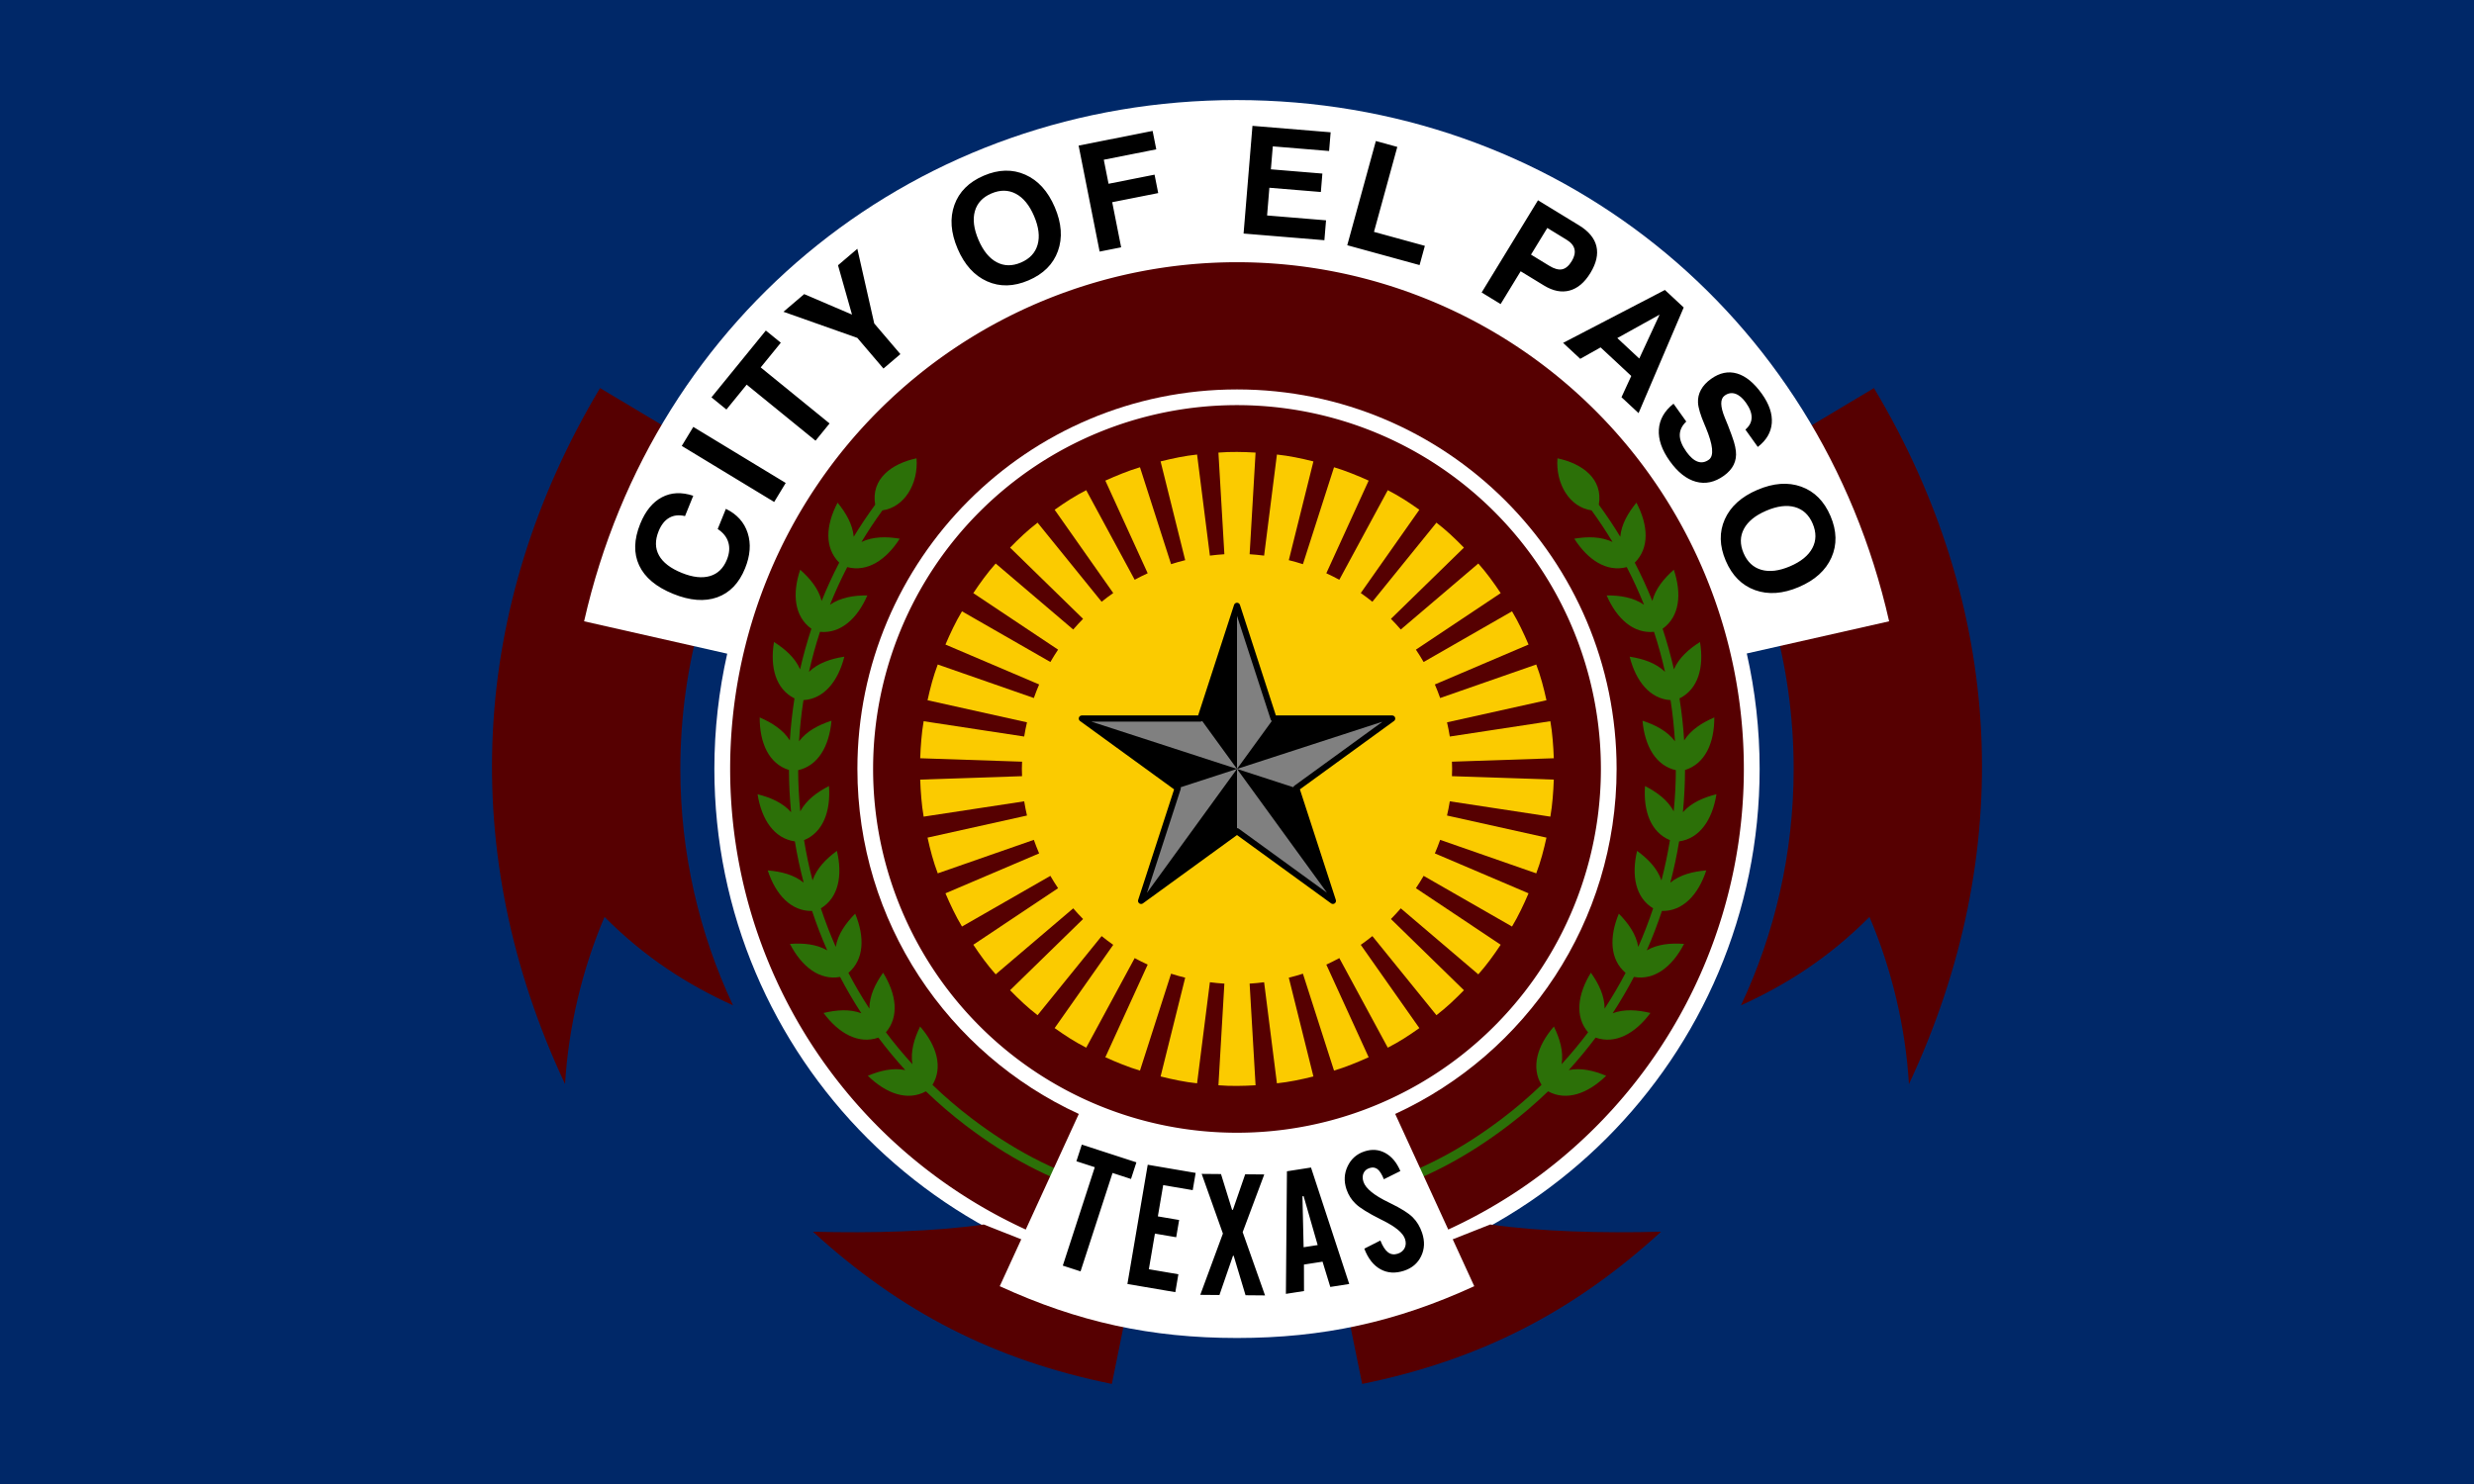 <?xml version="1.0" encoding="UTF-8" standalone="no"?>
<!-- Created with Inkscape (http://www.inkscape.org/) -->

<svg
   xmlns:dc="http://purl.org/dc/elements/1.1/"
   xmlns:cc="http://creativecommons.org/ns#"
   xmlns:rdf="http://www.w3.org/1999/02/22-rdf-syntax-ns#"
   xmlns:svg="http://www.w3.org/2000/svg"
   xmlns="http://www.w3.org/2000/svg"
   xmlns:sodipodi="http://sodipodi.sourceforge.net/DTD/sodipodi-0.dtd"
   xmlns:inkscape="http://www.inkscape.org/namespaces/inkscape"
   width="800"
   height="480"
   id="svg2"
   sodipodi:version="0.32"
   inkscape:version="0.91 r13725"
   version="1.0"
   sodipodi:docname="Flag_of_El_Paso,_Texas.svg"
   inkscape:output_extension="org.inkscape.output.svg.inkscape">
  <defs
     id="defs4">
    <inkscape:perspective
       sodipodi:type="inkscape:persp3d"
       inkscape:vp_x="0 : 526.18109 : 1"
       inkscape:vp_y="0 : 1000 : 0"
       inkscape:vp_z="744.09448 : 526.18109 : 1"
       inkscape:persp3d-origin="372.04724 : 350.78739 : 1"
       id="perspective10" />
  </defs>
  <sodipodi:namedview
     id="base"
     pagecolor="#ffffff"
     bordercolor="#666666"
     borderopacity="1.0"
     gridtolerance="10000"
     guidetolerance="10"
     objecttolerance="10"
     inkscape:pageopacity="0.0"
     inkscape:pageshadow="2"
     inkscape:zoom="0.70710678"
     inkscape:cx="101.37028"
     inkscape:cy="281.63764"
     inkscape:document-units="px"
     inkscape:current-layer="layer1"
     showgrid="false"
     width="800px"
     inkscape:window-width="1920"
     inkscape:window-height="1057"
     inkscape:window-x="-8"
     inkscape:window-y="-8"
     showguides="false"
     inkscape:guide-bbox="true"
     inkscape:window-maximized="1">
    <inkscape:grid
       type="xygrid"
       id="grid2383"
       visible="true"
       enabled="true" />
    <sodipodi:guide
       orientation="1,0"
       position="0,533.086"
       id="guide2469" />
    <sodipodi:guide
       orientation="1,0"
       position="800,-0.234"
       id="guide2471" />
    <sodipodi:guide
       orientation="0,1"
       position="800.582,0"
       id="guide2473" />
    <sodipodi:guide
       orientation="1,0"
       position="400,277.336"
       id="guide2547" />
    <sodipodi:guide
       orientation="0,1"
       position="0.219,480"
       id="guide3732" />
    <sodipodi:guide
       orientation="0,1"
       position="-177.301,240"
       id="guide3734" />
  </sodipodi:namedview>
  <g
     inkscape:label="Layer 1"
     inkscape:groupmode="layer"
     id="layer1">
    <rect
       style="opacity:1;fill:#002868;fill-opacity:1;fill-rule:nonzero;stroke:none;stroke-width:0.762;stroke-linecap:round;stroke-linejoin:round;stroke-miterlimit:4;stroke-dasharray:none;stroke-dashoffset:0;stroke-opacity:1"
       id="rect3240"
       width="800"
       height="480"
       x="0"
       y="0" />
    <g
       id="g3300"
       transform="translate(0,8.71)">
      <path
         inkscape:transform-center-y="-158"
         inkscape:transform-center-x="-197.69"
         sodipodi:nodetypes="ccscccc"
         id="path3543"
         d="M 605.969,116.812 L 554.469,147.594 C 570.678,174.613 580,206.219 580,240 C 580,267.341 573.891,293.253 562.969,316.469 C 577.675,309.768 591.268,301.155 604.519,287.878 C 611.75,304.813 616.178,323.591 617.281,341.938 C 652.303,267.293 648.284,187.577 605.969,116.812 z"
         style="opacity:1;fill:#560001;fill-opacity:1;fill-rule:nonzero;stroke:none;stroke-width:0.762;stroke-linecap:round;stroke-linejoin:round;stroke-miterlimit:4;stroke-dasharray:none;stroke-dashoffset:0;stroke-opacity:1" />
      <path
         style="opacity:1;fill:#560001;fill-opacity:1;fill-rule:nonzero;stroke:none;stroke-width:0.762;stroke-linecap:round;stroke-linejoin:round;stroke-miterlimit:4;stroke-dasharray:none;stroke-dashoffset:0;stroke-opacity:1"
         d="M 194.031,116.812 L 245.531,147.594 C 229.322,174.613 220,206.219 220,240 C 220,267.341 226.109,293.253 237.031,316.469 C 222.325,309.768 208.732,301.155 195.481,287.878 C 188.25,304.813 183.822,323.591 182.719,341.938 C 147.697,267.293 151.716,187.577 194.031,116.812 z"
         id="path3559"
         sodipodi:nodetypes="ccscccc"
         inkscape:transform-center-x="197.69"
         inkscape:transform-center-y="-158" />
      <path
         id="path3528"
         d="M 399.875,23.656 C 297.375,23.656 211.497,92.278 188.875,192.25 L 235.156,202.719 C 232.452,214.715 231,227.19 231,240 C 231,333.288 306.712,409 400,409 C 493.288,409 569,333.288 569,240 C 569,227.169 567.557,214.671 564.844,202.656 L 610.875,192.25 C 588.253,92.278 502.375,23.656 399.875,23.656 z"
         style="opacity:1;fill:#ffffff;fill-opacity:1;fill-rule:nonzero;stroke:none;stroke-width:0.762;stroke-linecap:round;stroke-linejoin:round;stroke-miterlimit:4;stroke-dasharray:none;stroke-dashoffset:0;stroke-opacity:1" />
      <path
         d="M 563.896,240 A 163.896,163.896 0 0 1 400,403.896 163.896,163.896 0 0 1 236.104,240 163.896,163.896 0 0 1 400,76.104 163.896,163.896 0 0 1 563.896,240 Z"
         sodipodi:ry="163.89555"
         sodipodi:rx="163.89555"
         sodipodi:cy="240"
         sodipodi:cx="400"
         id="path3526"
         style="opacity:1;fill:#560001;fill-opacity:1;fill-rule:nonzero;stroke:none;stroke-width:0.762;stroke-linecap:round;stroke-linejoin:round;stroke-miterlimit:4;stroke-dasharray:none;stroke-dashoffset:0;stroke-opacity:1"
         sodipodi:type="arc" />
      <path
         style="opacity:1;fill:#2c7008;fill-opacity:1;fill-rule:nonzero;stroke:none;stroke-width:3;stroke-linecap:butt;stroke-linejoin:round;stroke-miterlimit:4;stroke-dasharray:none;stroke-dashoffset:0;stroke-opacity:1"
         d="M 296.375,139.531 C 297.02,147.693 292.512,155.353 285.344,156.375 C 282.912,159.707 280.663,163.128 278.562,166.594 C 282.308,164.815 286.594,164.805 290.938,165.531 C 286.508,172.462 280.416,176.416 273.969,174.719 C 271.892,178.717 270.039,182.785 268.375,186.906 C 271.793,184.54 276.054,183.851 280.469,183.875 C 277.202,191.425 271.793,196.305 265.156,195.656 C 263.753,199.924 262.576,204.249 261.594,208.594 C 264.592,205.701 268.661,204.369 273.031,203.688 C 271.011,211.661 266.466,217.33 259.812,217.75 C 259.116,222.17 258.651,226.617 258.375,231.062 C 260.873,227.75 264.684,225.772 268.875,224.406 C 268.153,232.596 264.589,238.926 258.094,240.406 C 258.11,244.853 258.351,249.299 258.781,253.719 C 260.723,250.074 264.159,247.54 268.062,245.531 C 268.655,253.715 266.149,260.522 260,263.031 C 260.719,267.408 261.625,271.766 262.75,276.062 C 264.084,272.149 267.089,269.108 270.625,266.5 C 272.519,274.501 271.137,281.643 265.438,285.094 C 266.848,289.318 268.44,293.472 270.25,297.562 C 270.927,293.458 273.44,289.968 276.531,286.812 C 279.678,294.41 279.423,301.654 274.344,305.969 C 276.411,309.916 278.672,313.768 281.125,317.531 C 281.139,313.372 283.014,309.514 285.562,305.906 C 289.885,312.911 290.809,320.117 286.469,325.188 C 289.139,328.744 291.995,332.17 295.031,335.5 C 294.382,331.392 295.591,327.28 297.531,323.312 C 302.904,329.524 304.974,336.496 301.531,342.188 C 305.485,345.989 309.683,349.602 314.156,353 C 327.369,363.037 339.924,369.631 355.688,374.812 L 354.75,377.656 C 338.717,372.386 325.783,365.584 312.344,355.375 C 307.761,351.893 303.455,348.178 299.406,344.281 C 293.477,347.525 286.564,345.047 280.625,339.25 C 284.628,337.583 288.727,336.594 292.719,337.406 C 289.644,334.026 286.737,330.515 284.031,326.906 C 277.669,329.145 271.244,325.598 266.312,318.938 C 270.522,317.933 274.726,317.603 278.531,319.031 C 276.046,315.208 273.752,311.289 271.656,307.281 C 265.015,308.48 259.244,303.958 255.438,296.594 C 259.766,296.272 263.965,296.655 267.5,298.688 C 265.658,294.514 264.029,290.247 262.594,285.938 C 255.83,286.079 250.837,280.703 248.25,272.812 C 252.586,273.187 256.706,274.195 259.875,276.781 C 258.724,272.38 257.765,267.921 257.031,263.438 C 250.332,262.498 246.264,256.389 244.969,248.188 C 249.199,249.251 253.096,250.929 255.812,254 C 255.371,249.463 255.14,244.909 255.125,240.344 C 248.66,238.348 245.626,231.648 245.656,223.344 C 249.647,225.062 253.212,227.339 255.406,230.781 C 255.691,226.241 256.192,221.701 256.906,217.188 C 250.852,214.183 248.928,207.125 250.281,198.938 C 253.934,201.262 257.097,204.051 258.719,207.781 C 259.72,203.373 260.95,198.987 262.375,194.656 C 256.879,190.724 256.108,183.428 258.75,175.562 C 261.989,178.443 264.684,181.71 265.688,185.656 C 267.381,181.474 269.266,177.339 271.375,173.281 C 266.577,168.522 266.981,161.219 270.844,153.875 C 273.575,157.228 275.695,160.861 276.062,164.906 C 278.201,161.385 280.526,157.916 283,154.531 C 281.565,146.163 288.383,141.214 296.375,139.531 z"
         id="path3298"
         inkscape:transform-center-x="99.671875"
         inkscape:transform-center-y="155.56349" />
      <path
         inkscape:transform-center-y="155.56349"
         inkscape:transform-center-x="-99.671875"
         id="path3265"
         d="M 503.625,139.531 C 502.98,147.693 507.488,155.353 514.656,156.375 C 517.088,159.707 519.337,163.128 521.438,166.594 C 517.692,164.815 513.406,164.805 509.062,165.531 C 513.492,172.462 519.584,176.416 526.031,174.719 C 528.108,178.717 529.961,182.785 531.625,186.906 C 528.207,184.54 523.946,183.851 519.531,183.875 C 522.798,191.425 528.207,196.305 534.844,195.656 C 536.247,199.924 537.424,204.249 538.406,208.594 C 535.408,205.701 531.339,204.369 526.969,203.688 C 528.989,211.661 533.534,217.33 540.188,217.75 C 540.884,222.17 541.349,226.617 541.625,231.062 C 539.127,227.75 535.316,225.772 531.125,224.406 C 531.847,232.596 535.411,238.926 541.906,240.406 C 541.89,244.853 541.649,249.299 541.219,253.719 C 539.277,250.074 535.841,247.54 531.938,245.531 C 531.345,253.715 533.851,260.522 540,263.031 C 539.281,267.408 538.375,271.766 537.25,276.062 C 535.916,272.149 532.911,269.108 529.375,266.5 C 527.481,274.501 528.863,281.643 534.562,285.094 C 533.152,289.318 531.56,293.472 529.75,297.562 C 529.073,293.458 526.56,289.968 523.469,286.812 C 520.322,294.41 520.577,301.654 525.656,305.969 C 523.589,309.916 521.328,313.768 518.875,317.531 C 518.861,313.372 516.986,309.514 514.438,305.906 C 510.115,312.911 509.191,320.117 513.531,325.188 C 510.861,328.744 508.005,332.17 504.969,335.5 C 505.618,331.392 504.409,327.28 502.469,323.312 C 497.096,329.524 495.026,336.496 498.469,342.188 C 494.515,345.989 490.317,349.602 485.844,353 C 472.631,363.037 460.076,369.631 444.312,374.812 L 445.25,377.656 C 461.283,372.386 474.217,365.584 487.656,355.375 C 492.239,351.893 496.545,348.178 500.594,344.281 C 506.523,347.525 513.436,345.047 519.375,339.25 C 515.372,337.583 511.273,336.594 507.281,337.406 C 510.356,334.026 513.263,330.515 515.969,326.906 C 522.331,329.145 528.756,325.598 533.688,318.938 C 529.478,317.933 525.274,317.603 521.469,319.031 C 523.954,315.208 526.248,311.289 528.344,307.281 C 534.985,308.48 540.756,303.958 544.562,296.594 C 540.234,296.272 536.035,296.655 532.5,298.688 C 534.342,294.514 535.971,290.247 537.406,285.938 C 544.17,286.079 549.163,280.703 551.75,272.812 C 547.414,273.187 543.294,274.195 540.125,276.781 C 541.276,272.38 542.235,267.921 542.969,263.438 C 549.668,262.498 553.736,256.389 555.031,248.188 C 550.801,249.251 546.904,250.929 544.188,254 C 544.629,249.463 544.86,244.909 544.875,240.344 C 551.34,238.348 554.374,231.648 554.344,223.344 C 550.353,225.062 546.788,227.339 544.594,230.781 C 544.309,226.241 543.808,221.701 543.094,217.188 C 549.148,214.183 551.072,207.125 549.719,198.938 C 546.066,201.262 542.903,204.051 541.281,207.781 C 540.28,203.373 539.05,198.987 537.625,194.656 C 543.121,190.724 543.892,183.428 541.25,175.562 C 538.011,178.443 535.316,181.71 534.312,185.656 C 532.619,181.474 530.734,177.339 528.625,173.281 C 533.423,168.522 533.019,161.219 529.156,153.875 C 526.425,157.228 524.305,160.861 523.938,164.906 C 521.799,161.385 519.474,157.916 517,154.531 C 518.434,146.163 511.617,141.214 503.625,139.531 z"
         style="opacity:1;fill:#2c7008;fill-opacity:1;fill-rule:nonzero;stroke:none;stroke-width:3;stroke-linecap:butt;stroke-linejoin:round;stroke-miterlimit:4;stroke-dasharray:none;stroke-dashoffset:0;stroke-opacity:1" />
      <path
         inkscape:transform-center-y="-73"
         inkscape:transform-center-x="-85.48431"
         sodipodi:nodetypes="ccccc"
         id="path3561"
         d="M 537.128,389.682 C 508.675,415.75 478.286,431.231 440.472,438.925 L 433.84,406.329 L 481.886,387.354 C 498.247,389.67 517.843,390.185 537.128,389.682 z"
         style="fill:#560001;fill-opacity:1;fill-rule:nonzero;stroke:none;stroke-width:0.762;stroke-linecap:round;stroke-linejoin:round;stroke-miterlimit:4;stroke-dashoffset:0;stroke-opacity:1" />
      <path
         style="fill:#560001;fill-opacity:1;fill-rule:nonzero;stroke:none;stroke-width:0.762;stroke-linecap:round;stroke-linejoin:round;stroke-miterlimit:4;stroke-dashoffset:0;stroke-opacity:1"
         d="M 262.872,389.682 C 291.325,415.75 321.714,431.231 359.528,438.925 L 366.16,406.329 L 318.114,387.354 C 301.753,389.67 282.157,390.185 262.872,389.682 z"
         id="path3564"
         sodipodi:nodetypes="ccccc"
         inkscape:transform-center-x="85.48431"
         inkscape:transform-center-y="-73" />
      <path
         id="path3212"
         d="M 400,117.25 C 332.24,117.25 277.25,172.24 277.25,240 C 277.25,289.504 306.605,332.184 348.844,351.594 L 323.281,407.312 C 348.56,418.905 372.19,424.062 400,424.062 C 427.81,424.062 451.44,418.905 476.719,407.312 L 451.156,351.594 C 493.395,332.184 522.75,289.504 522.75,240 C 522.75,172.24 467.76,117.25 400,117.25 z"
         style="opacity:1;fill:#ffffff;fill-opacity:1;fill-rule:nonzero;stroke:none;stroke-width:0.76;stroke-linecap:round;stroke-linejoin:round;stroke-miterlimit:4;stroke-dasharray:none;stroke-dashoffset:0;stroke-opacity:1" />
      <path
         d="M 517.671,240 A 117.671,117.671 0 0 1 400,357.671 117.671,117.671 0 0 1 282.329,240 117.671,117.671 0 0 1 400,122.329 117.671,117.671 0 0 1 517.671,240 Z"
         sodipodi:ry="117.67052"
         sodipodi:rx="117.67052"
         sodipodi:cy="240"
         sodipodi:cx="400"
         id="path3503"
         style="opacity:1;fill:#560001;fill-opacity:1;fill-rule:nonzero;stroke:none;stroke-width:0.762;stroke-linecap:round;stroke-linejoin:round;stroke-miterlimit:4;stroke-dasharray:none;stroke-dashoffset:0;stroke-opacity:1"
         sodipodi:type="arc" />
      <path
         id="path3357"
         d="M 400,137.47 C 398.002,137.459 395.992,137.515 393.995,137.68 L 395.917,170.556 C 394.343,170.647 392.778,170.812 391.233,171.006 L 387.09,138.311 C 385.097,138.515 383.138,138.833 381.175,139.211 C 379.213,139.589 377.231,140.047 375.291,140.532 L 383.247,172.477 C 381.705,172.859 380.182,173.286 378.683,173.768 L 368.625,142.424 C 366.704,142.991 364.811,143.673 362.951,144.405 C 361.092,145.137 359.245,145.913 357.427,146.747 L 371.117,176.711 C 369.691,177.363 368.287,178.068 366.914,178.812 L 351.242,149.84 C 349.458,150.75 347.711,151.75 346.018,152.812 C 344.325,153.873 342.668,155.021 341.034,156.174 L 359.979,183.106 C 358.7,184.007 357.439,184.944 356.226,185.928 L 335.51,160.348 C 333.923,161.571 332.385,162.866 330.916,164.221 C 329.447,165.575 328.017,166.99 326.623,168.424 L 350.221,191.452 C 349.127,192.573 348.055,193.712 347.039,194.905 L 321.969,173.558 C 320.634,175.052 319.382,176.61 318.186,178.212 C 316.991,179.813 315.84,181.469 314.733,183.136 L 342.145,201.42 C 341.274,202.722 340.436,204.051 339.653,205.413 L 311.07,189.02 C 310.033,190.734 309.099,192.51 308.218,194.304 C 307.337,196.098 306.508,197.927 305.726,199.769 L 336.02,212.679 C 335.405,214.117 334.828,215.576 334.309,217.062 L 303.234,206.224 C 302.529,208.099 301.909,210.003 301.373,211.928 C 300.837,213.853 300.362,215.829 299.932,217.783 L 332.087,224.928 C 331.752,226.445 331.421,227.97 331.186,229.522 L 298.671,224.568 C 298.322,226.541 298.094,228.552 297.92,230.543 C 297.747,232.533 297.624,234.548 297.56,236.547 L 330.496,237.658 C 330.47,238.439 330.436,239.213 330.436,240 C 330.436,240.787 330.47,241.561 330.496,242.342 L 297.56,243.453 C 297.624,245.452 297.747,247.467 297.92,249.457 C 298.094,251.448 298.322,253.459 298.671,255.432 L 331.186,250.478 C 331.421,252.03 331.752,253.555 332.087,255.072 L 299.932,262.217 C 300.362,264.171 300.837,266.147 301.373,268.072 C 301.909,269.997 302.529,271.901 303.234,273.776 L 334.309,262.938 C 334.828,264.424 335.405,265.883 336.02,267.321 L 305.726,280.231 C 306.508,282.073 307.337,283.902 308.218,285.696 C 309.099,287.49 310.033,289.266 311.07,290.98 L 339.653,274.587 C 340.436,275.949 341.274,277.278 342.145,278.58 L 314.733,296.864 C 315.84,298.531 316.991,300.187 318.186,301.788 C 319.382,303.39 320.634,304.948 321.969,306.442 L 347.039,285.095 C 348.055,286.288 349.127,287.426 350.221,288.548 L 326.623,311.576 C 328.017,313.01 329.447,314.425 330.916,315.779 C 332.385,317.134 333.923,318.429 335.51,319.652 L 356.226,294.072 C 357.439,295.056 358.7,295.993 359.979,296.894 L 341.034,323.826 C 342.668,324.979 344.325,326.127 346.018,327.188 C 347.711,328.25 349.458,329.25 351.242,330.16 L 366.914,301.188 C 368.287,301.932 369.691,302.637 371.117,303.289 L 357.427,333.253 C 359.245,334.087 361.092,334.863 362.951,335.595 C 364.811,336.327 366.704,337.009 368.625,337.576 L 378.683,306.232 C 380.182,306.714 381.705,307.141 383.247,307.523 L 375.291,339.468 C 377.231,339.953 379.213,340.411 381.175,340.789 C 383.138,341.167 385.097,341.485 387.09,341.689 L 391.233,308.994 C 392.778,309.188 394.343,309.353 395.917,309.444 L 393.995,342.32 C 395.992,342.485 398.002,342.541 400,342.53 C 401.998,342.519 404.008,342.441 406.005,342.32 L 404.083,309.444 C 405.657,309.353 407.222,309.188 408.767,308.994 L 412.91,341.689 C 414.903,341.485 416.862,341.167 418.825,340.789 C 420.787,340.411 422.769,339.953 424.709,339.468 L 416.753,307.523 C 418.295,307.141 419.818,306.714 421.317,306.232 L 431.375,337.576 C 433.296,337.009 435.189,336.327 437.049,335.595 C 438.908,334.863 440.755,334.087 442.573,333.253 L 428.883,303.289 C 430.309,302.637 431.713,301.932 433.086,301.188 L 448.758,330.16 C 450.542,329.25 452.289,328.25 453.982,327.188 C 455.675,326.127 457.332,324.979 458.966,323.826 L 440.021,296.894 C 441.3,295.993 442.561,295.056 443.774,294.072 L 464.49,319.652 C 466.077,318.429 467.615,317.134 469.084,315.779 C 470.553,314.425 471.983,313.01 473.377,311.576 L 449.779,288.548 C 450.873,287.426 451.945,286.288 452.961,285.095 L 478.031,306.442 C 479.366,304.948 480.618,303.39 481.814,301.788 C 483.009,300.187 484.16,298.531 485.267,296.864 L 457.855,278.58 C 458.726,277.278 459.564,275.949 460.347,274.587 L 488.93,290.98 C 489.967,289.266 490.901,287.49 491.782,285.696 C 492.663,283.902 493.492,282.073 494.274,280.231 L 463.98,267.321 C 464.595,265.883 465.172,264.424 465.691,262.938 L 496.766,273.776 C 497.471,271.901 498.091,269.997 498.627,268.072 C 499.163,266.147 499.638,264.171 500.068,262.217 L 467.913,255.072 C 468.248,253.555 468.579,252.03 468.814,250.478 L 501.329,255.432 C 501.678,253.459 501.906,251.448 502.08,249.457 C 502.253,247.467 502.376,245.452 502.44,243.453 L 469.504,242.342 C 469.53,241.561 469.564,240.787 469.564,240 C 469.564,239.213 469.53,238.439 469.504,237.658 L 502.44,236.547 C 502.376,234.548 502.253,232.533 502.08,230.543 C 501.906,228.552 501.678,226.541 501.329,224.568 L 468.814,229.522 C 468.579,227.97 468.248,226.445 467.913,224.928 L 500.068,217.783 C 499.638,215.829 499.163,213.853 498.627,211.928 C 498.091,210.003 497.471,208.099 496.766,206.224 L 465.691,217.062 C 465.172,215.576 464.595,214.117 463.98,212.679 L 494.274,199.769 C 493.492,197.927 492.663,196.098 491.782,194.304 C 490.901,192.51 489.967,190.734 488.93,189.02 L 460.347,205.413 C 459.564,204.051 458.726,202.722 457.855,201.42 L 485.267,183.136 C 484.16,181.469 483.009,179.813 481.814,178.212 C 480.618,176.61 479.366,175.052 478.031,173.558 L 452.961,194.905 C 451.945,193.712 450.873,192.573 449.779,191.452 L 473.377,168.424 C 471.983,166.99 470.553,165.575 469.084,164.221 C 467.615,162.866 466.077,161.571 464.49,160.348 L 443.774,185.928 C 442.561,184.944 441.3,184.007 440.021,183.106 L 458.966,156.174 C 457.332,155.021 455.675,153.873 453.982,152.812 C 452.289,151.75 450.542,150.75 448.758,149.84 L 433.086,178.812 C 431.713,178.068 430.309,177.363 428.883,176.711 L 442.573,146.747 C 440.755,145.913 438.908,145.137 437.049,144.405 C 435.189,143.673 433.296,142.991 431.375,142.424 L 421.317,173.768 C 419.818,173.286 418.295,172.859 416.753,172.477 L 424.709,140.532 C 422.769,140.047 420.787,139.589 418.825,139.211 C 416.862,138.833 414.903,138.515 412.91,138.311 L 408.767,171.006 C 407.222,170.812 405.657,170.647 404.083,170.556 L 406.005,137.68 C 404.008,137.559 401.998,137.481 400,137.47 z"
         style="fill:#fbcb00;fill-opacity:1;fill-rule:evenodd;stroke:none;stroke-width:1px;stroke-linecap:butt;stroke-linejoin:miter;stroke-opacity:1" />
      <path
         id="path3484"
         d="M 400,187.25 L 411.844,223.698 L 450.168,223.699 L 419.164,246.227 L 431.006,282.676 L 400,260.151 L 368.994,282.676 L 380.836,246.227 L 349.832,223.699 L 388.156,223.698 L 400,187.25 z"
         style="fill:#808080;fill-opacity:1;fill-rule:nonzero;stroke:#000000;stroke-width:2;stroke-linecap:round;stroke-linejoin:round;stroke-miterlimit:4;stroke-dasharray:none;stroke-dashoffset:0;stroke-opacity:1" />
      <path
         inkscape:transform-center-y="-26.375"
         inkscape:transform-center-x="5.922085"
         sodipodi:nodetypes="cccc"
         style="fill:#000000;fill-opacity:1;fill-rule:nonzero;stroke:none;stroke-width:0.762;stroke-linecap:round;stroke-linejoin:round;stroke-miterlimit:4;stroke-dashoffset:0;stroke-opacity:1"
         d="M 400,187.25 L 400,240 L 388.156,223.698 L 400,187.25 z"
         id="path3491" />
      <path
         id="path3493"
         d="M 349.832,223.699 L 400,240 L 380.836,246.227 L 349.832,223.699 z"
         style="fill:#000000;fill-opacity:1;fill-rule:nonzero;stroke:none;stroke-width:0.762;stroke-linecap:round;stroke-linejoin:round;stroke-miterlimit:4;stroke-dashoffset:0;stroke-opacity:1"
         sodipodi:nodetypes="cccc"
         inkscape:transform-center-x="25.084115"
         inkscape:transform-center-y="-5.0369" />
      <path
         inkscape:transform-center-y="21.33782"
         inkscape:transform-center-x="15.50284"
         sodipodi:nodetypes="cccc"
         style="fill:#000000;fill-opacity:1;fill-rule:nonzero;stroke:none;stroke-width:0.762;stroke-linecap:round;stroke-linejoin:round;stroke-miterlimit:4;stroke-dashoffset:0;stroke-opacity:1"
         d="M 368.994,282.676 L 400,240 L 400,260.151 L 368.994,282.676 z"
         id="path3495" />
      <path
         id="path3497"
         d="M 431.006,282.676 L 400,240 L 419.164,246.227 L 431.006,282.676 z"
         style="fill:#000000;fill-opacity:1;fill-rule:nonzero;stroke:none;stroke-width:0.762;stroke-linecap:round;stroke-linejoin:round;stroke-miterlimit:4;stroke-dashoffset:0;stroke-opacity:1"
         sodipodi:nodetypes="cccc"
         inkscape:transform-center-x="-15.50283"
         inkscape:transform-center-y="21.337825" />
      <path
         inkscape:transform-center-y="-8.15105"
         inkscape:transform-center-x="-25.084115"
         sodipodi:nodetypes="cccc"
         style="fill:#000000;fill-opacity:1;fill-rule:nonzero;stroke:none;stroke-width:0.762;stroke-linecap:round;stroke-linejoin:round;stroke-miterlimit:4;stroke-dashoffset:0;stroke-opacity:1"
         d="M 450.168,223.699 L 400,240 L 411.844,223.698 L 450.168,223.699 z"
         id="path3499" />
      <path
         id="text3566"
         d="M 234.726,155.873 C 238.304,157.615 240.654,160.219 241.774,163.687 C 242.895,167.154 242.611,170.97 240.922,175.133 C 238.978,179.927 235.971,183.048 231.902,184.496 C 227.832,185.944 223.099,185.575 217.704,183.387 C 212.192,181.151 208.52,178.083 206.688,174.182 C 204.855,170.281 204.971,165.786 207.034,160.699 C 208.71,156.565 211.043,153.708 214.03,152.129 C 217.018,150.549 220.4,150.388 224.174,151.646 L 221.508,158.221 C 219.563,157.756 217.863,157.938 216.409,158.765 C 214.955,159.593 213.81,161.04 212.971,163.107 C 211.782,166.039 211.824,168.651 213.097,170.943 C 214.37,173.234 216.824,175.117 220.46,176.592 C 223.979,178.018 227.006,178.363 229.542,177.624 C 232.077,176.886 233.913,175.116 235.049,172.316 C 235.869,170.293 236.024,168.427 235.514,166.717 C 235.003,165.008 233.858,163.571 232.077,162.405 L 234.726,155.873 z M 250.342,153.651 L 220.457,135.521 L 224.186,129.373 L 254.071,147.503 L 250.342,153.651 z M 263.715,133.831 L 241.446,115.706 L 234.9,123.749 L 230.059,119.81 L 247.645,98.203 L 252.485,102.142 L 245.984,110.13 L 268.254,128.255 L 263.715,133.831 z M 291.151,105.83 L 285.679,110.495 L 277.227,100.581 L 253.34,92.132 L 260.04,86.421 L 275.504,93.038 L 270.983,77.091 L 277.231,71.764 L 282.698,95.916 L 291.151,105.83 z M 316.403,68.865 C 317.913,72.4 319.872,74.811 322.28,76.096 C 324.687,77.381 327.302,77.42 330.124,76.214 C 332.975,74.996 334.775,73.07 335.525,70.435 C 336.274,67.801 335.894,64.716 334.383,61.181 C 332.872,57.646 330.906,55.239 328.484,53.96 C 326.062,52.682 323.426,52.651 320.575,53.87 C 317.752,55.076 315.972,56.989 315.234,59.61 C 314.496,62.231 314.886,65.316 316.403,68.865 L 316.403,68.865 z M 309.66,71.747 C 307.44,66.554 307.094,61.829 308.621,57.572 C 310.148,53.315 313.312,50.161 318.113,48.109 C 322.913,46.058 327.388,45.952 331.538,47.791 C 335.687,49.631 338.869,53.14 341.082,58.319 C 343.295,63.497 343.633,68.222 342.094,72.492 C 340.556,76.763 337.386,79.924 332.586,81.975 C 327.785,84.027 323.317,84.13 319.182,82.284 C 315.047,80.438 311.873,76.926 309.66,71.747 L 309.66,71.747 z M 355.58,72.665 L 348.785,38.378 L 372.714,33.635 L 373.895,39.594 L 356.926,42.957 L 358.466,50.732 L 373.341,47.784 L 374.522,53.743 L 359.647,56.691 L 362.54,71.286 L 355.58,72.665 z M 402.127,66.831 L 405,31.995 L 430.281,34.079 L 429.782,40.134 L 411.572,38.632 L 410.959,46.058 L 427.609,47.431 L 427.117,53.391 L 410.468,52.018 L 409.729,60.981 L 428.791,62.553 L 428.26,68.986 L 402.127,66.831 z M 435.651,70.611 L 444.902,36.903 L 451.836,38.806 L 444.293,66.29 L 460.747,70.805 L 459.039,77.029 L 435.651,70.611 z M 495.07,73.65 L 501.003,77.274 C 502.609,78.256 503.985,78.628 505.131,78.392 C 506.276,78.156 507.311,77.281 508.235,75.769 C 509.101,74.352 509.399,73.06 509.129,71.894 C 508.858,70.728 508.015,69.712 506.597,68.846 L 500.34,65.023 L 495.07,73.65 z M 491.726,79.032 L 485.244,89.643 L 479.108,85.894 L 497.331,56.066 L 510.594,64.169 C 513.726,66.082 515.602,68.345 516.222,70.958 C 516.841,73.57 516.19,76.449 514.268,79.594 C 512.388,82.672 510.149,84.563 507.551,85.265 C 504.952,85.967 502.189,85.423 499.259,83.634 L 491.726,79.032 z M 536.655,93.053 L 522.974,100.644 L 530.078,107.257 L 536.655,93.053 z M 538.369,85.083 L 544.447,90.742 L 529.852,124.912 L 524.329,119.77 L 527.492,112.891 L 517.574,103.658 L 510.99,107.352 L 505.45,102.194 L 538.369,85.083 z M 541.153,121.867 L 545.277,127.641 C 543.876,128.973 543.176,130.435 543.177,132.029 C 543.178,133.622 543.891,135.417 545.316,137.412 C 546.53,139.111 547.747,140.176 548.968,140.606 C 550.189,141.037 551.392,140.829 552.576,139.983 C 554.301,138.751 553.96,135.252 551.553,129.487 C 551.52,129.413 551.491,129.346 551.468,129.285 C 551.401,129.138 551.304,128.906 551.175,128.59 C 549.86,125.524 549.159,123.168 549.07,121.52 C 548.997,120.056 549.316,118.672 550.026,117.367 C 550.737,116.062 551.833,114.881 553.313,113.824 C 556.081,111.847 558.873,111.272 561.69,112.098 C 564.506,112.925 567.183,115.115 569.721,118.668 C 572.093,121.989 573.163,125.147 572.931,128.142 C 572.698,131.137 571.189,133.707 568.405,135.851 L 564.391,130.232 C 565.695,129.145 566.367,127.868 566.408,126.4 C 566.448,124.932 565.839,123.317 564.579,121.553 C 563.485,120.021 562.342,119.054 561.15,118.651 C 559.958,118.248 558.809,118.442 557.702,119.233 C 556.196,120.309 556.223,122.729 557.785,126.494 C 558.204,127.516 558.53,128.313 558.764,128.885 C 559.717,131.335 560.355,133.1 560.68,134.18 C 561.004,135.261 561.216,136.252 561.316,137.153 C 561.499,138.771 561.267,140.249 560.619,141.587 C 559.971,142.925 558.906,144.123 557.426,145.18 C 554.465,147.295 551.458,147.936 548.404,147.104 C 545.35,146.272 542.527,144.041 539.934,140.41 C 537.378,136.832 536.203,133.432 536.411,130.212 C 536.619,126.992 538.2,124.21 541.153,121.867 L 541.153,121.867 z M 571.158,156.474 C 567.622,157.983 565.211,159.941 563.924,162.348 C 562.638,164.754 562.597,167.369 563.802,170.192 C 565.019,173.043 566.944,174.845 569.578,175.596 C 572.212,176.346 575.297,175.967 578.833,174.458 C 582.368,172.949 584.776,170.984 586.057,168.563 C 587.337,166.142 587.368,163.505 586.151,160.654 C 584.946,157.831 583.034,156.05 580.414,155.31 C 577.793,154.571 574.708,154.959 571.158,156.474 L 571.158,156.474 z M 568.279,149.73 C 573.474,147.513 578.199,147.169 582.455,148.698 C 586.711,150.228 589.864,153.393 591.913,158.195 C 593.962,162.996 594.066,167.471 592.225,171.62 C 590.383,175.769 586.872,178.948 581.692,181.159 C 576.512,183.369 571.788,183.704 567.518,182.164 C 563.248,180.623 560.089,177.452 558.04,172.651 C 555.991,167.849 555.89,163.381 557.738,159.247 C 559.586,155.113 563.099,151.941 568.279,149.73 L 568.279,149.73 z"
         style="font-size:48.599px;font-style:normal;font-variant:normal;font-weight:bold;font-stretch:normal;text-align:center;line-height:125%;writing-mode:lr-tb;text-anchor:middle;fill:#000000;fill-opacity:1;stroke:none;stroke-width:1px;stroke-linecap:butt;stroke-linejoin:miter;stroke-opacity:1;font-family:Swis721 BT;-inkscape-font-specification:Swis721 BT Bold" />
      <path
         id="text3221"
         d="M 348.07,366.891 L 349.817,361.513 L 367.47,367.249 L 365.723,372.627 L 359.753,370.687 L 349.41,402.519 L 343.671,400.655 L 354.014,368.823 L 348.07,366.891 z M 364.561,406.598 L 371.133,368.028 L 386.63,370.669 L 385.68,376.243 L 376.131,374.616 L 374.409,384.726 L 381.29,385.898 L 380.34,391.473 L 373.459,390.3 L 371.495,401.823 L 381.044,403.45 L 380.058,409.238 L 364.561,406.598 z M 388.124,410.109 L 395.443,390.286 L 388.578,370.986 L 394.828,371.041 L 398.406,382.6 L 398.676,382.602 L 402.647,371.11 L 408.816,371.165 L 401.833,389.828 L 409.066,410.294 L 402.762,410.238 L 398.924,397.46 L 398.708,397.458 L 394.32,410.164 L 388.124,410.109 z M 415.813,409.791 L 416.15,370.141 L 423.93,368.928 L 436.292,406.599 L 430.17,407.553 L 427.662,399.373 L 421.647,400.311 L 421.668,408.879 L 415.813,409.791 z M 421.541,394.713 L 426.086,394.005 L 421.537,378.174 L 421.163,378.232 L 421.541,394.713 z M 441.169,395.17 L 446.366,392.534 C 447.094,394.383 447.915,395.654 448.83,396.349 C 449.744,397.043 450.801,397.191 451.999,396.794 C 453.044,396.447 453.782,395.837 454.214,394.961 C 454.646,394.086 454.683,393.11 454.325,392.031 C 453.683,390.096 451.312,388.108 447.214,386.066 C 446.895,385.906 446.655,385.786 446.496,385.706 C 442.483,383.692 439.78,382.019 438.387,380.685 C 436.994,379.351 435.996,377.777 435.394,375.962 C 434.525,373.342 434.654,370.853 435.781,368.493 C 436.908,366.133 438.713,364.541 441.195,363.717 C 443.609,362.916 445.861,363.086 447.95,364.227 C 450.039,365.368 451.663,367.314 452.823,370.065 L 447.489,372.718 C 446.835,371.092 446.145,370 445.419,369.443 C 444.692,368.886 443.824,368.775 442.814,369.11 C 441.889,369.417 441.252,369.975 440.903,370.784 C 440.554,371.594 440.553,372.521 440.899,373.565 C 441.615,375.722 444.347,377.942 449.096,380.225 C 449.278,380.316 449.426,380.39 449.54,380.448 C 453.029,382.141 455.454,383.664 456.816,385.018 C 458.177,386.372 459.193,388.059 459.863,390.079 C 460.761,392.784 460.659,395.284 459.558,397.579 C 458.457,399.873 456.622,401.446 454.054,402.298 C 451.212,403.241 448.655,403.082 446.384,401.822 C 444.112,400.561 442.374,398.344 441.169,395.17 L 441.169,395.17 z"
         style="font-size:55.414px;font-style:normal;font-variant:normal;font-weight:normal;font-stretch:normal;text-align:center;line-height:125%;writing-mode:lr-tb;text-anchor:middle;fill:#000000;fill-opacity:1;stroke:none;stroke-width:1px;stroke-linecap:butt;stroke-linejoin:miter;stroke-opacity:1;font-family:AlternateGothic2 BT;-inkscape-font-specification:AlternateGothic2 BT" />
    </g>
  </g>
</svg>
